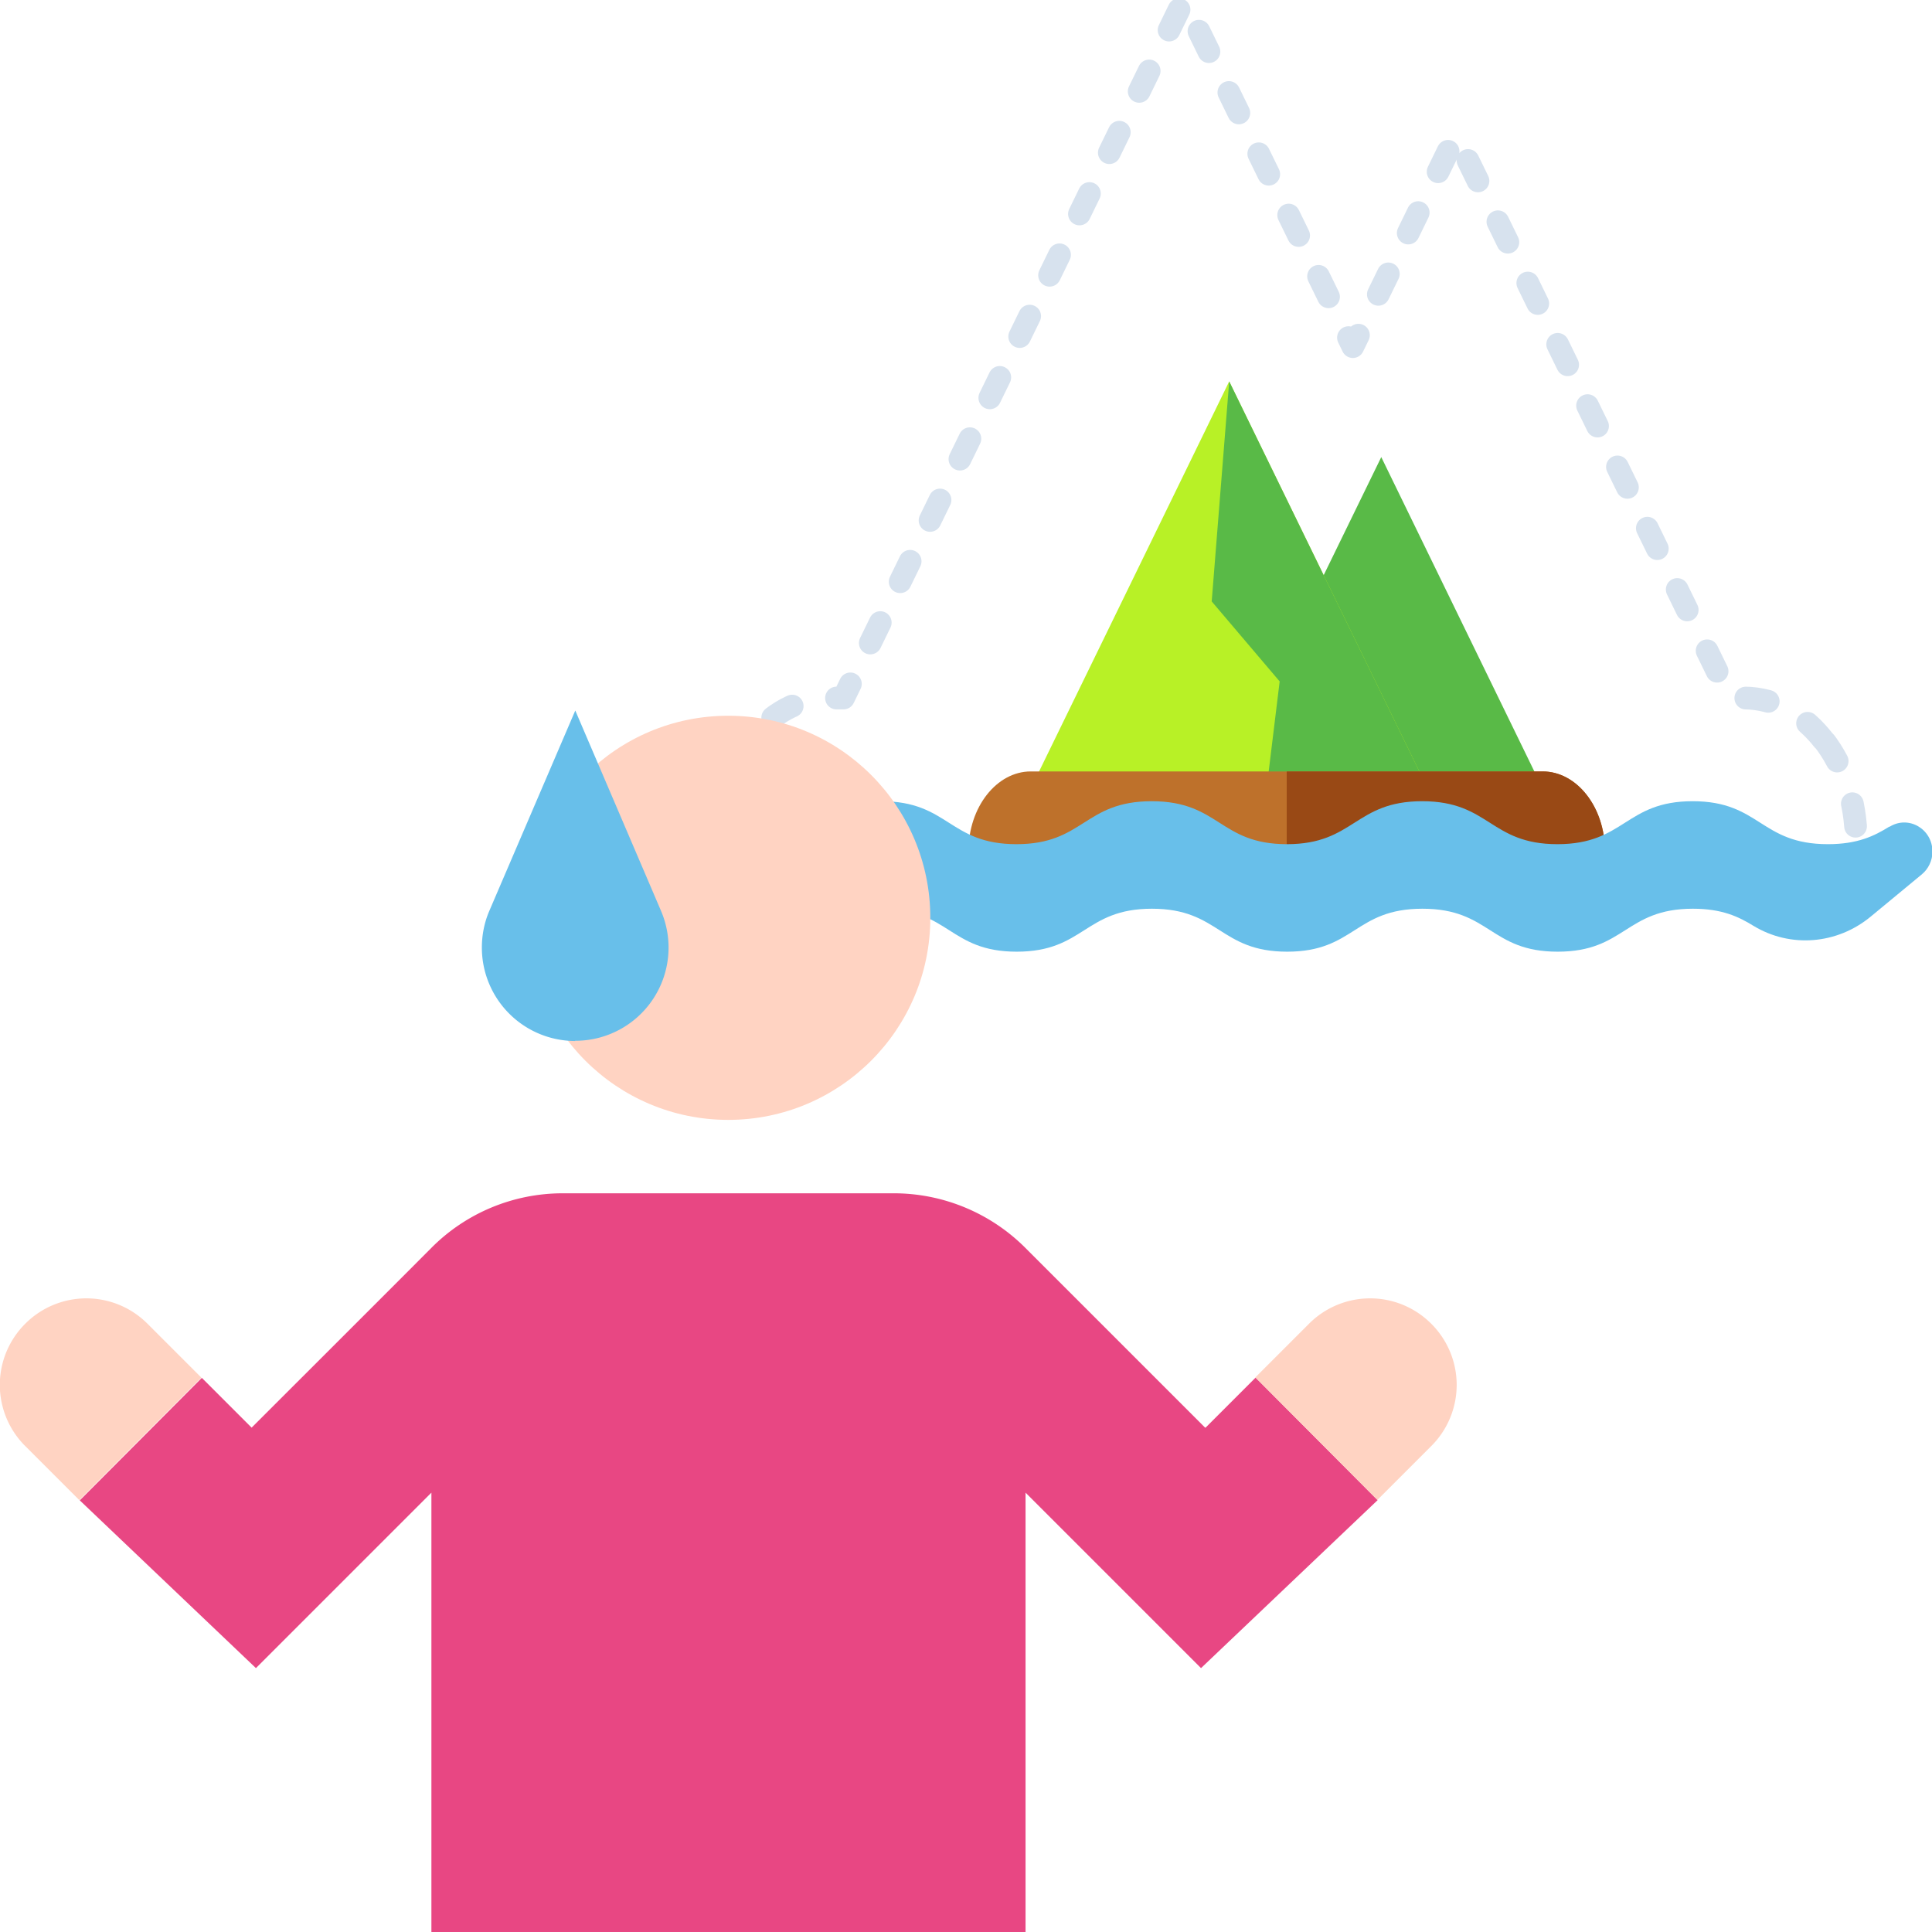 <svg data-name="Capa 1" xmlns="http://www.w3.org/2000/svg" viewBox="0 0 85 85"><path d="M80.21 32.55c-.67-.85-1.52-1.46-2.47-1.71-.32-.08-.65-.13-.98-.13h-.64L64.05 5.96l-4.53 9.29L52.08 0 37.11 30.71h-.64c-2.69 0-4.89 2.81-4.89 6.25v1.1h50.08v-1.1c0-1.72-.55-3.28-1.44-4.42Z" fill="none" stroke="#d7e2ee" stroke-dasharray="0 0 1 2" stroke-linecap="round" stroke-linejoin="round"/><path fill="#59ba47" d="m60.77 20.11-7.13 14.62h14.25l-7.12-14.62z"/><path fill="#b8f126" d="m54.08 16.78-8.75 17.95h17.5l-8.75-17.95z"/><path fill="#59ba47" d="m62.83 34.73-8.75-17.95-.77 9.68 2.99 3.52-.58 4.75h7.11z"/><path d="M70.61 37.44c0-1.92-1.23-3.5-2.74-3.5H45.35c-1.5 0-2.74 1.57-2.74 3.5v.61H70.6v-.61Z" fill="#be712b"/><path d="M70.61 37.44c0-1.92-1.23-3.5-2.74-3.5H56.61v4.11h14v-.61Z" fill="#994915"/><path d="M83.12 36.37c-.66.41-1.39.77-2.7.77-2.98 0-2.98-1.89-5.95-1.89s-2.98 1.89-5.95 1.89-2.98-1.89-5.95-1.89-2.98 1.89-5.95 1.89-2.97-1.89-5.95-1.89-2.98 1.89-5.95 1.89-2.98-1.89-5.95-1.89-2.98 1.89-5.95 1.89c-1.3 0-2.03-.36-2.7-.77-.83-.51-1.88.1-1.88 1.1 0 .39.17.76.47 1l2.25 1.86c1.48 1.22 3.53 1.39 5.16.4.65-.4 1.38-.75 2.66-.75 2.98 0 2.98 1.89 5.95 1.89s2.98-1.89 5.95-1.89 2.98 1.89 5.95 1.89 2.97-1.89 5.95-1.89 2.98 1.89 5.95 1.89 2.98-1.89 5.95-1.89c1.28 0 2.01.35 2.66.75 1.63.99 3.68.82 5.16-.4l2.25-1.86c.29-.24.47-.61.47-1 0-1-1.05-1.61-1.88-1.1Z" fill="#68bfea"/><path d="m53.02 62.81-7.91-7.91a8.183 8.183 0 0 0-5.78-2.4H24.76c-2.17 0-4.25.86-5.78 2.4s-7.91 7.91-7.91 7.91l-2.19-2.19-5.37 5.39 7.75 7.38 7.72-7.72v19.34h26.14V65.67l7.72 7.72L60.61 66l-5.37-5.39-2.2 2.2Z" fill="#e84783"/><path d="M6.49 58.24a3.796 3.796 0 0 0-5.38 0 3.796 3.796 0 0 0 0 5.38L3.49 66l5.37-5.39-2.37-2.37Zm56.48 0a3.796 3.796 0 0 0-5.38 0l-2.36 2.36 5.37 5.39 2.37-2.37a3.796 3.796 0 0 0 0-5.38Z" fill="#ffd3c2"/><circle cx="32.04" cy="40.38" r="8.89" fill="#ffd3c2"/><path d="M25.31 45.8a4.11 4.11 0 0 1-4.11-4.11c0-.56.11-1.11.33-1.62l3.78-8.81 3.77 8.81a4.1 4.1 0 0 1-3.78 5.72Z" fill="#68bfea"/></svg>